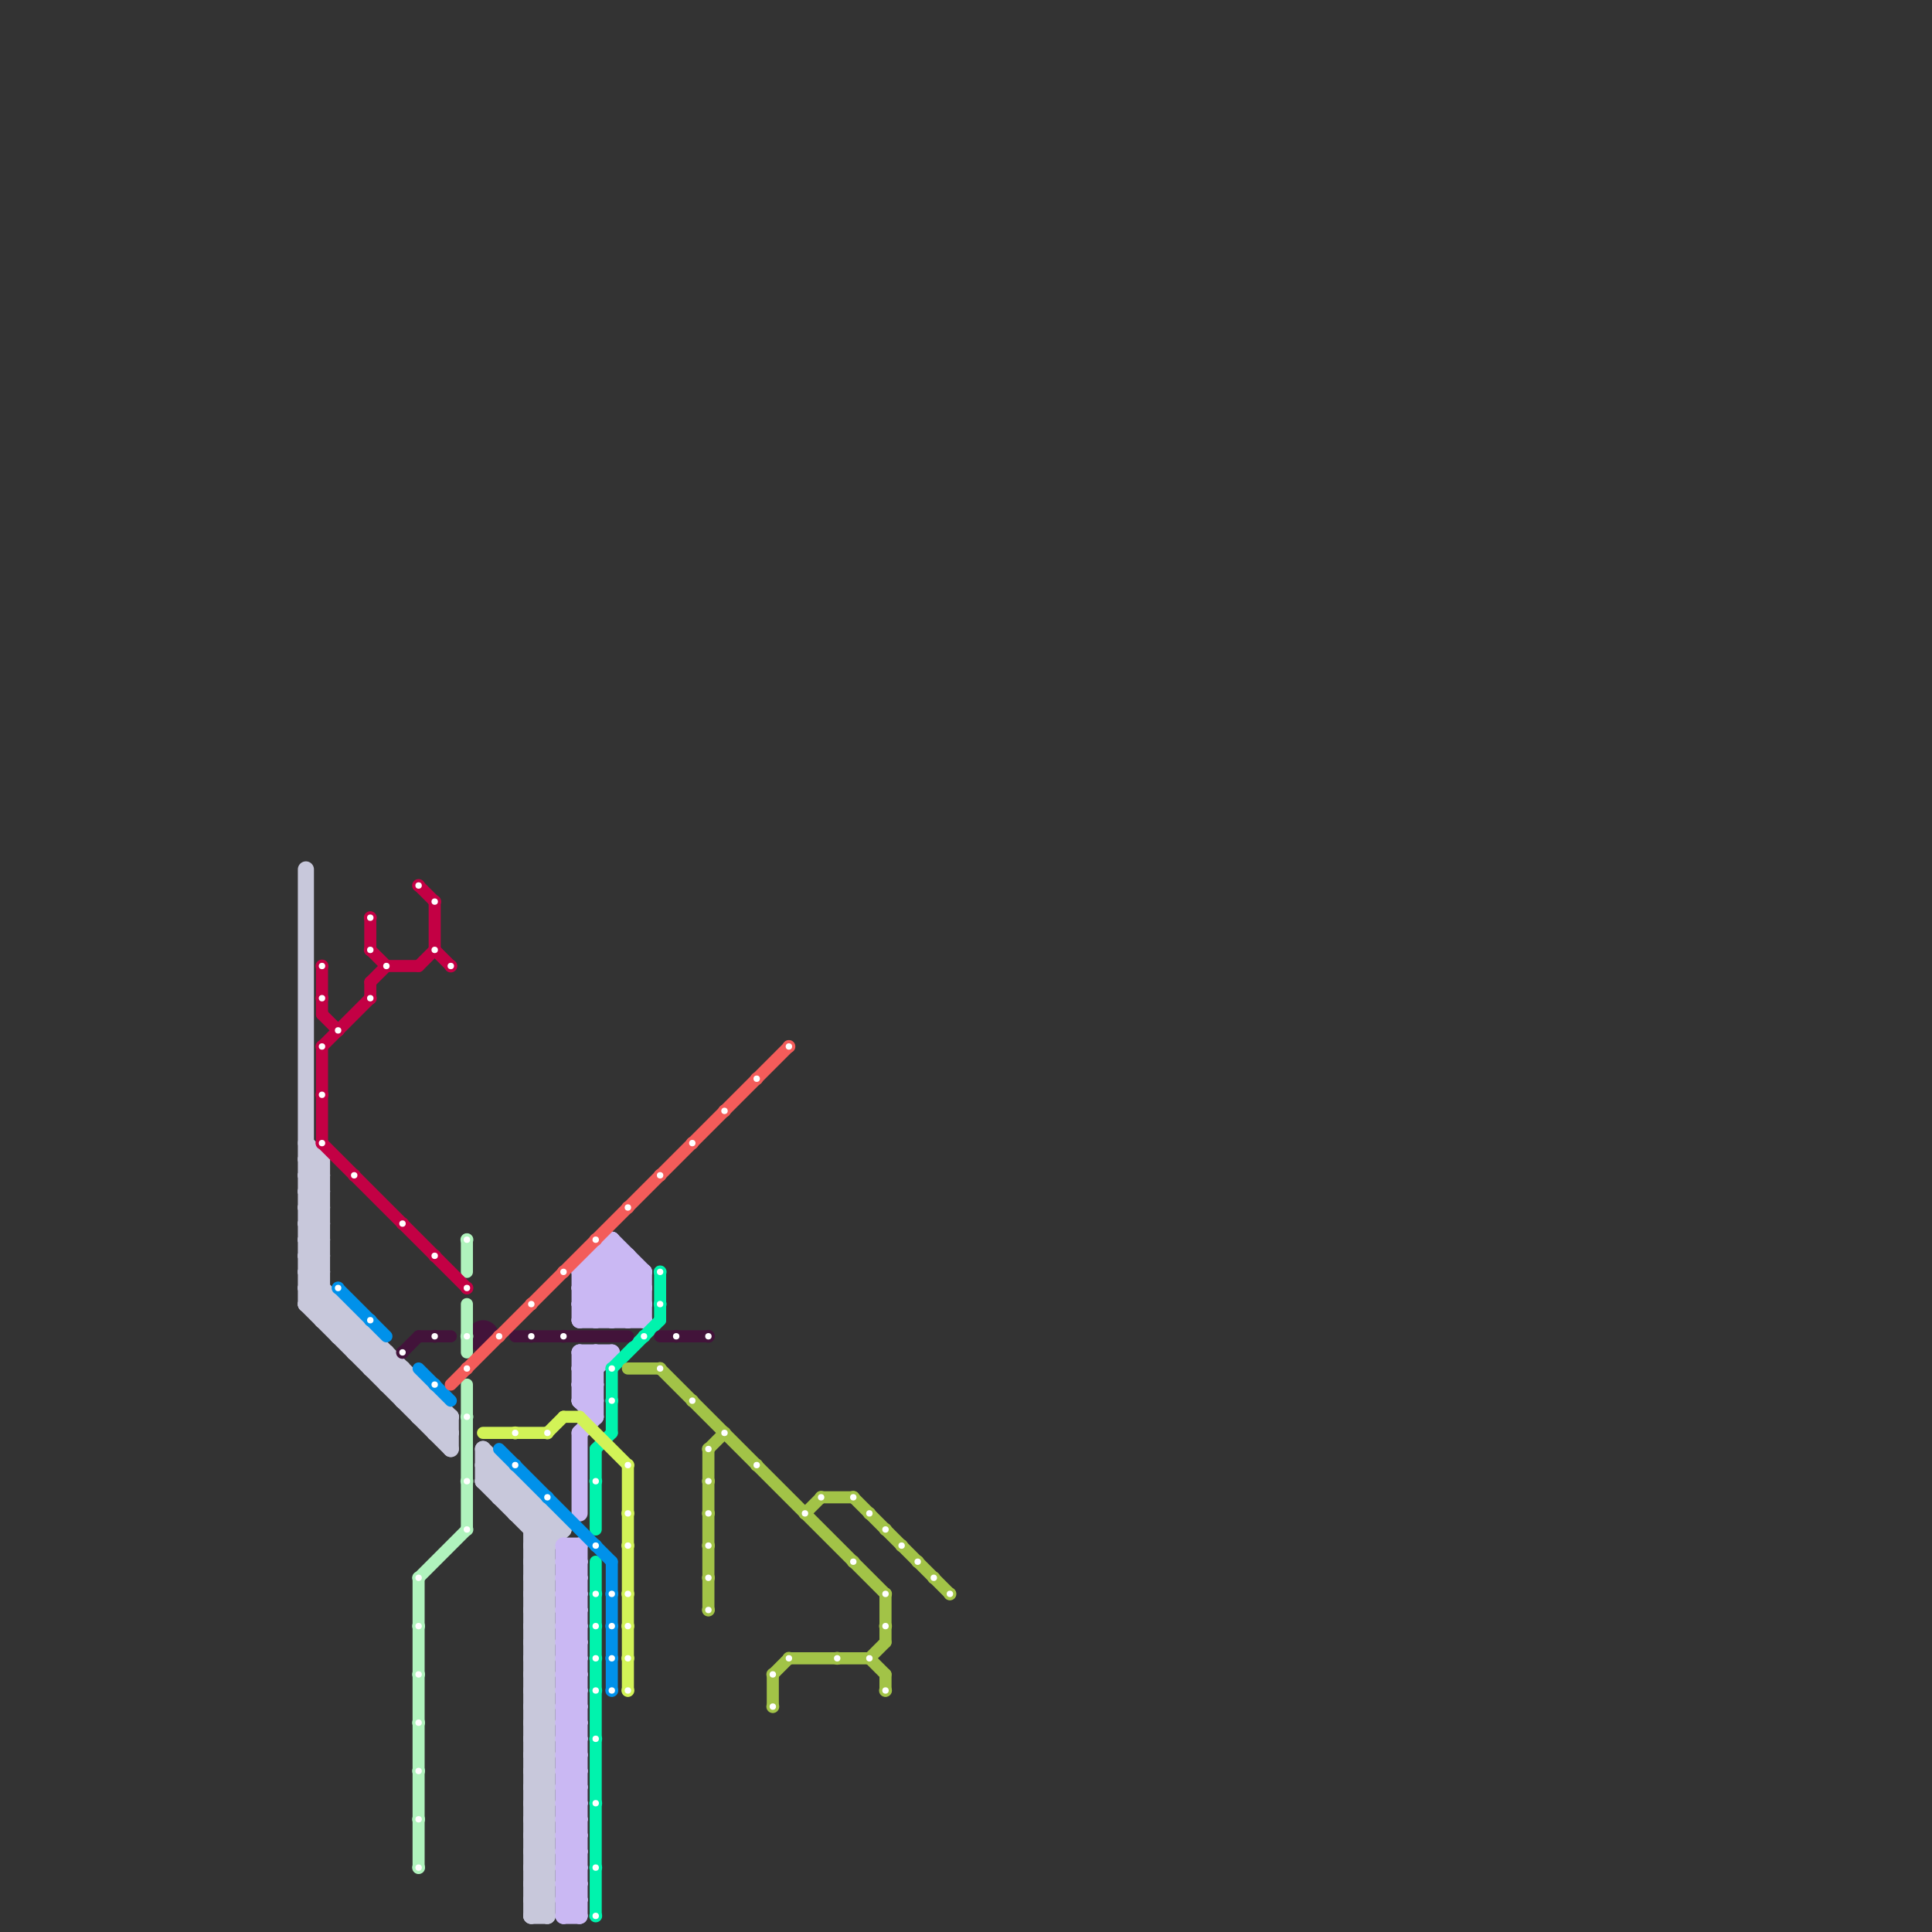 
<svg version="1.1" xmlns="http://www.w3.org/2000/svg" viewBox="0 0 120 120">
<rect x="0" y="0" width="120" height="120" fill="#333333" stroke="none"/>
<style>text { font: 1px Helvetica; font-weight: 600; white-space: pre; dominant-baseline: central; } line { stroke-width: 1; fill: none; stroke-linecap: round; stroke-linejoin: round; } .c0 { stroke: #c8c8db } .c1 { stroke: #cab8f3 } .c2 { stroke: #00f3ad } .c3 { stroke: #0091ea } .c4 { stroke: #42133a } .c5 { stroke: #b0f3bd } .c6 { stroke: #d2f357 } .c7 { stroke: #f35c5a } .c8 { stroke: #c30044 } .c9 { stroke: #a2c347 } .w2 { stroke-width: .75; }.w1 { stroke-width: 1; }</style><defs><g id="csm-c30044"><circle r="0.4" fill="#c30044"/><circle r="0.2" fill="#fff"/></g><g id="csm-0091ea"><circle r="0.4" fill="#0091ea"/><circle r="0.2" fill="#fff"/></g><g id="csm-42133a"><circle r="0.4" fill="#42133a"/><circle r="0.2" fill="#fff"/></g><g id="csm-b0f3bd"><circle r="0.4" fill="#b0f3bd"/><circle r="0.2" fill="#fff"/></g><g id="csm-f35c5a"><circle r="0.4" fill="#f35c5a"/><circle r="0.2" fill="#fff"/></g><g id="csm-d2f357"><circle r="0.4" fill="#d2f357"/><circle r="0.2" fill="#fff"/></g><g id="csm-00f3ad"><circle r="0.4" fill="#00f3ad"/><circle r="0.2" fill="#fff"/></g><g id="csm-a2c347"><circle r="0.4" fill="#a2c347"/><circle r="0.2" fill="#fff"/></g></defs><line class="c0 " x1="26" y1="86" x2="26" y2="88"/><line class="c0 " x1="33" y1="104" x2="34" y2="103"/><line class="c0 " x1="19" y1="80" x2="20" y2="79"/><line class="c0 " x1="33" y1="106" x2="34" y2="105"/><line class="c0 " x1="33" y1="116" x2="34" y2="115"/><line class="c0 " x1="23" y1="83" x2="23" y2="85"/><line class="c0 " x1="21" y1="83" x2="22" y2="82"/><line class="c0 " x1="33" y1="118" x2="34" y2="117"/><line class="c0 " x1="33" y1="98" x2="34" y2="98"/><line class="c0 " x1="21" y1="83" x2="23" y2="83"/><line class="c0 " x1="33" y1="100" x2="34" y2="100"/><line class="c0 " x1="33" y1="102" x2="34" y2="102"/><line class="c0 " x1="33" y1="110" x2="34" y2="109"/><line class="c0 " x1="33" y1="112" x2="34" y2="112"/><line class="c0 " x1="33" y1="104" x2="34" y2="105"/><line class="c0 " x1="33" y1="96" x2="34" y2="97"/><line class="c0 " x1="30" y1="92" x2="31" y2="91"/><line class="c0 " x1="33" y1="106" x2="34" y2="107"/><line class="c0 " x1="33" y1="116" x2="34" y2="117"/><line class="c0 " x1="33" y1="118" x2="34" y2="119"/><line class="c0 " x1="33" y1="110" x2="34" y2="111"/><line class="c0 " x1="28" y1="88" x2="28" y2="90"/><line class="c0 " x1="27" y1="89" x2="28" y2="88"/><line class="c0 " x1="19" y1="72" x2="20" y2="72"/><line class="c0 " x1="20" y1="72" x2="20" y2="82"/><line class="c0 " x1="19" y1="74" x2="20" y2="74"/><line class="c0 " x1="33" y1="119" x2="34" y2="119"/><line class="c0 " x1="33" y1="95" x2="34" y2="94"/><line class="c0 " x1="19" y1="73" x2="20" y2="72"/><line class="c0 " x1="25" y1="85" x2="25" y2="87"/><line class="c0 " x1="33" y1="107" x2="34" y2="106"/><line class="c0 " x1="33" y1="109" x2="34" y2="108"/><line class="c0 " x1="19" y1="75" x2="20" y2="75"/><line class="c0 " x1="27" y1="87" x2="27" y2="89"/><line class="c0 " x1="19" y1="77" x2="20" y2="76"/><line class="c0 " x1="33" y1="103" x2="34" y2="103"/><line class="c0 " x1="33" y1="113" x2="34" y2="113"/><line class="c0 " x1="19" y1="79" x2="20" y2="78"/><line class="c0 " x1="33" y1="105" x2="34" y2="105"/><line class="c0 " x1="19" y1="80" x2="28" y2="89"/><line class="c0 " x1="34" y1="94" x2="34" y2="119"/><line class="c0 " x1="19" y1="71" x2="20" y2="72"/><line class="c0 " x1="19" y1="73" x2="20" y2="74"/><line class="c0 " x1="33" y1="107" x2="34" y2="108"/><line class="c0 " x1="33" y1="109" x2="34" y2="110"/><line class="c0 " x1="33" y1="108" x2="34" y2="108"/><line class="c0 " x1="20" y1="82" x2="21" y2="81"/><line class="c0 " x1="19" y1="77" x2="20" y2="78"/><line class="c0 " x1="24" y1="84" x2="24" y2="86"/><line class="c0 " x1="30" y1="92" x2="34" y2="96"/><line class="c0 " x1="33" y1="114" x2="34" y2="114"/><line class="c0 " x1="24" y1="86" x2="26" y2="86"/><line class="c0 " x1="21" y1="81" x2="21" y2="83"/><line class="c0 " x1="22" y1="84" x2="23" y2="83"/><line class="c0 " x1="33" y1="98" x2="34" y2="97"/><line class="c0 " x1="19" y1="81" x2="28" y2="90"/><line class="c0 " x1="33" y1="100" x2="34" y2="99"/><line class="c0 " x1="19" y1="76" x2="20" y2="75"/><line class="c0 " x1="33" y1="102" x2="34" y2="101"/><line class="c0 " x1="19" y1="78" x2="20" y2="77"/><line class="c0 " x1="33" y1="112" x2="34" y2="111"/><line class="c0 " x1="31" y1="93" x2="32" y2="92"/><line class="c0 " x1="30" y1="92" x2="32" y2="92"/><line class="c0 " x1="33" y1="97" x2="35" y2="95"/><line class="c0 " x1="20" y1="82" x2="22" y2="82"/><line class="c0 " x1="19" y1="80" x2="20" y2="80"/><line class="c0 " x1="33" y1="96" x2="34" y2="96"/><line class="c0 " x1="33" y1="116" x2="34" y2="116"/><line class="c0 " x1="33" y1="93" x2="33" y2="119"/><line class="c0 " x1="33" y1="118" x2="34" y2="118"/><line class="c0 " x1="23" y1="85" x2="25" y2="85"/><line class="c0 " x1="22" y1="84" x2="24" y2="84"/><line class="c0 " x1="33" y1="98" x2="34" y2="99"/><line class="c0 " x1="33" y1="100" x2="34" y2="101"/><line class="c0 " x1="19" y1="76" x2="20" y2="77"/><line class="c0 " x1="33" y1="102" x2="34" y2="103"/><line class="c0 " x1="19" y1="78" x2="20" y2="79"/><line class="c0 " x1="33" y1="112" x2="34" y2="113"/><line class="c0 " x1="33" y1="99" x2="34" y2="99"/><line class="c0 " x1="33" y1="95" x2="35" y2="95"/><line class="c0 " x1="22" y1="82" x2="22" y2="84"/><line class="c0 " x1="33" y1="101" x2="34" y2="101"/><line class="c0 " x1="33" y1="111" x2="34" y2="111"/><line class="c0 " x1="33" y1="119" x2="34" y2="118"/><line class="c0 " x1="31" y1="91" x2="31" y2="93"/><line class="c0 " x1="33" y1="97" x2="34" y2="98"/><line class="c0 " x1="33" y1="115" x2="34" y2="115"/><line class="c0 " x1="33" y1="117" x2="34" y2="117"/><line class="c0 " x1="30" y1="91" x2="34" y2="95"/><line class="c0 " x1="27" y1="89" x2="28" y2="89"/><line class="c0 " x1="33" y1="103" x2="34" y2="102"/><line class="c0 " x1="33" y1="105" x2="34" y2="104"/><line class="c0 " x1="19" y1="73" x2="20" y2="73"/><line class="c0 " x1="30" y1="90" x2="30" y2="92"/><line class="c0 " x1="24" y1="86" x2="25" y2="85"/><line class="c0 " x1="19" y1="81" x2="21" y2="81"/><line class="c0 " x1="33" y1="108" x2="34" y2="107"/><line class="c0 " x1="19" y1="54" x2="19" y2="81"/><line class="c0 " x1="33" y1="103" x2="34" y2="104"/><line class="c0 " x1="26" y1="88" x2="27" y2="87"/><line class="c0 " x1="33" y1="105" x2="34" y2="106"/><line class="c0 " x1="33" y1="104" x2="34" y2="104"/><line class="c0 " x1="33" y1="106" x2="34" y2="106"/><line class="c0 " x1="33" y1="114" x2="34" y2="113"/><line class="c0 " x1="23" y1="85" x2="24" y2="84"/><line class="c0 " x1="31" y1="93" x2="33" y2="93"/><line class="c0 " x1="30" y1="91" x2="31" y2="91"/><line class="c0 " x1="33" y1="108" x2="34" y2="109"/><line class="c0 " x1="33" y1="110" x2="34" y2="110"/><line class="c0 " x1="33" y1="96" x2="34" y2="95"/><line class="c0 " x1="19" y1="79" x2="28" y2="88"/><line class="c0 " x1="19" y1="74" x2="20" y2="73"/><line class="c0 " x1="33" y1="114" x2="34" y2="115"/><line class="c0 " x1="19" y1="76" x2="20" y2="76"/><line class="c0 " x1="30" y1="90" x2="35" y2="95"/><line class="c0 " x1="19" y1="78" x2="20" y2="78"/><line class="c0 " x1="33" y1="99" x2="34" y2="98"/><line class="c0 " x1="19" y1="75" x2="20" y2="74"/><line class="c0 " x1="33" y1="101" x2="34" y2="100"/><line class="c0 " x1="33" y1="111" x2="34" y2="110"/><line class="c0 " x1="33" y1="113" x2="34" y2="112"/><line class="c0 " x1="19" y1="72" x2="20" y2="73"/><line class="c0 " x1="19" y1="74" x2="20" y2="75"/><line class="c0 " x1="25" y1="87" x2="26" y2="86"/><line class="c0 " x1="33" y1="97" x2="34" y2="97"/><line class="c0 " x1="19" y1="81" x2="20" y2="80"/><line class="c0 " x1="33" y1="107" x2="34" y2="107"/><line class="c0 " x1="33" y1="115" x2="34" y2="114"/><line class="c0 " x1="25" y1="87" x2="27" y2="87"/><line class="c0 " x1="33" y1="109" x2="34" y2="109"/><line class="c0 " x1="33" y1="117" x2="34" y2="116"/><line class="c0 " x1="33" y1="99" x2="34" y2="100"/><line class="c0 " x1="19" y1="75" x2="20" y2="76"/><line class="c0 " x1="32" y1="94" x2="33" y2="93"/><line class="c0 " x1="33" y1="101" x2="34" y2="102"/><line class="c0 " x1="19" y1="77" x2="20" y2="77"/><line class="c0 " x1="33" y1="111" x2="34" y2="112"/><line class="c0 " x1="19" y1="79" x2="20" y2="79"/><line class="c0 " x1="33" y1="113" x2="34" y2="114"/><line class="c0 " x1="32" y1="94" x2="34" y2="94"/><line class="c0 " x1="33" y1="115" x2="34" y2="116"/><line class="c0 " x1="26" y1="88" x2="28" y2="88"/><line class="c0 " x1="33" y1="117" x2="34" y2="118"/><line class="c0 " x1="32" y1="92" x2="32" y2="94"/><line class="c1 " x1="36" y1="81" x2="37" y2="82"/><line class="c1 " x1="36" y1="81" x2="40" y2="81"/><line class="c1 " x1="35" y1="117" x2="36" y2="118"/><line class="c1 " x1="36" y1="84" x2="38" y2="84"/><line class="c1 " x1="35" y1="116" x2="36" y2="116"/><line class="c1 " x1="35" y1="118" x2="36" y2="118"/><line class="c1 " x1="35" y1="102" x2="36" y2="101"/><line class="c1 " x1="35" y1="104" x2="36" y2="103"/><line class="c1 " x1="36" y1="86" x2="38" y2="84"/><line class="c1 " x1="35" y1="98" x2="36" y2="98"/><line class="c1 " x1="35" y1="100" x2="36" y2="100"/><line class="c1 " x1="36" y1="79" x2="39" y2="82"/><line class="c1 " x1="35" y1="102" x2="36" y2="103"/><line class="c1 " x1="36" y1="96" x2="36" y2="119"/><line class="c1 " x1="35" y1="104" x2="36" y2="105"/><line class="c1 " x1="36" y1="80" x2="40" y2="80"/><line class="c1 " x1="36" y1="82" x2="40" y2="82"/><line class="c1 " x1="35" y1="103" x2="36" y2="103"/><line class="c1 " x1="37" y1="78" x2="39" y2="78"/><line class="c1 " x1="35" y1="119" x2="36" y2="119"/><line class="c1 " x1="35" y1="97" x2="36" y2="96"/><line class="c1 " x1="35" y1="107" x2="36" y2="106"/><line class="c1 " x1="35" y1="109" x2="36" y2="108"/><line class="c1 " x1="35" y1="105" x2="36" y2="106"/><line class="c1 " x1="36" y1="82" x2="39" y2="79"/><line class="c1 " x1="38" y1="78" x2="40" y2="80"/><line class="c1 " x1="39" y1="78" x2="39" y2="82"/><line class="c1 " x1="36" y1="85" x2="37" y2="84"/><line class="c1 " x1="35" y1="111" x2="36" y2="111"/><line class="c1 " x1="35" y1="113" x2="36" y2="113"/><line class="c1 " x1="36" y1="80" x2="38" y2="78"/><line class="c1 " x1="35" y1="97" x2="36" y2="98"/><line class="c1 " x1="35" y1="107" x2="36" y2="108"/><line class="c1 " x1="35" y1="109" x2="36" y2="110"/><line class="c1 " x1="35" y1="96" x2="36" y2="96"/><line class="c1 " x1="35" y1="106" x2="36" y2="106"/><line class="c1 " x1="35" y1="108" x2="36" y2="108"/><line class="c1 " x1="35" y1="116" x2="36" y2="115"/><line class="c1 " x1="37" y1="78" x2="37" y2="82"/><line class="c1 " x1="35" y1="118" x2="36" y2="117"/><line class="c1 " x1="36" y1="85" x2="37" y2="86"/><line class="c1 " x1="37" y1="78" x2="40" y2="81"/><line class="c1 " x1="35" y1="110" x2="36" y2="110"/><line class="c1 " x1="35" y1="112" x2="36" y2="112"/><line class="c1 " x1="35" y1="114" x2="36" y2="114"/><line class="c1 " x1="37" y1="84" x2="37" y2="88"/><line class="c1 " x1="35" y1="98" x2="36" y2="97"/><line class="c1 " x1="35" y1="100" x2="36" y2="99"/><line class="c1 " x1="35" y1="116" x2="36" y2="117"/><line class="c1 " x1="36" y1="79" x2="36" y2="82"/><line class="c1 " x1="35" y1="118" x2="36" y2="119"/><line class="c1 " x1="36" y1="84" x2="36" y2="87"/><line class="c1 " x1="38" y1="82" x2="40" y2="80"/><line class="c1 " x1="36" y1="80" x2="38" y2="82"/><line class="c1 " x1="39" y1="82" x2="40" y2="81"/><line class="c1 " x1="36" y1="86" x2="37" y2="87"/><line class="c1 " x1="35" y1="103" x2="36" y2="102"/><line class="c1 " x1="35" y1="115" x2="36" y2="114"/><line class="c1 " x1="35" y1="98" x2="36" y2="99"/><line class="c1 " x1="35" y1="100" x2="36" y2="101"/><line class="c1 " x1="35" y1="99" x2="36" y2="99"/><line class="c1 " x1="35" y1="101" x2="36" y2="101"/><line class="c1 " x1="35" y1="119" x2="36" y2="118"/><line class="c1 " x1="38" y1="77" x2="38" y2="82"/><line class="c1 " x1="35" y1="103" x2="36" y2="104"/><line class="c1 " x1="36" y1="87" x2="37" y2="87"/><line class="c1 " x1="35" y1="105" x2="36" y2="105"/><line class="c1 " x1="35" y1="115" x2="36" y2="116"/><line class="c1 " x1="35" y1="117" x2="36" y2="117"/><line class="c1 " x1="36" y1="81" x2="39" y2="78"/><line class="c1 " x1="35" y1="106" x2="36" y2="105"/><line class="c1 " x1="35" y1="108" x2="36" y2="107"/><line class="c1 " x1="35" y1="102" x2="36" y2="102"/><line class="c1 " x1="35" y1="110" x2="36" y2="109"/><line class="c1 " x1="35" y1="104" x2="36" y2="104"/><line class="c1 " x1="35" y1="112" x2="36" y2="111"/><line class="c1 " x1="35" y1="114" x2="36" y2="113"/><line class="c1 " x1="36" y1="89" x2="36" y2="94"/><line class="c1 " x1="35" y1="96" x2="36" y2="97"/><line class="c1 " x1="35" y1="106" x2="36" y2="107"/><line class="c1 " x1="35" y1="108" x2="36" y2="109"/><line class="c1 " x1="35" y1="96" x2="35" y2="119"/><line class="c1 " x1="36" y1="84" x2="37" y2="85"/><line class="c1 " x1="35" y1="110" x2="36" y2="111"/><line class="c1 " x1="36" y1="86" x2="37" y2="86"/><line class="c1 " x1="35" y1="112" x2="36" y2="113"/><line class="c1 " x1="35" y1="114" x2="36" y2="115"/><line class="c1 " x1="38" y1="77" x2="40" y2="79"/><line class="c1 " x1="35" y1="99" x2="36" y2="98"/><line class="c1 " x1="35" y1="101" x2="36" y2="100"/><line class="c1 " x1="36" y1="79" x2="38" y2="77"/><line class="c1 " x1="37" y1="82" x2="40" y2="79"/><line class="c1 " x1="35" y1="111" x2="36" y2="110"/><line class="c1 " x1="35" y1="113" x2="36" y2="112"/><line class="c1 " x1="36" y1="87" x2="37" y2="86"/><line class="c1 " x1="35" y1="97" x2="36" y2="97"/><line class="c1 " x1="35" y1="105" x2="36" y2="104"/><line class="c1 " x1="36" y1="89" x2="37" y2="88"/><line class="c1 " x1="35" y1="115" x2="36" y2="115"/><line class="c1 " x1="35" y1="107" x2="36" y2="107"/><line class="c1 " x1="35" y1="109" x2="36" y2="109"/><line class="c1 " x1="35" y1="117" x2="36" y2="116"/><line class="c1 " x1="40" y1="79" x2="40" y2="82"/><line class="c1 " x1="37" y1="79" x2="40" y2="82"/><line class="c1 " x1="35" y1="99" x2="36" y2="100"/><line class="c1 " x1="35" y1="101" x2="36" y2="102"/><line class="c1 " x1="36" y1="85" x2="37" y2="85"/><line class="c1 " x1="35" y1="111" x2="36" y2="112"/><line class="c1 " x1="35" y1="113" x2="36" y2="114"/><line class="c1 " x1="36" y1="87" x2="37" y2="88"/><line class="c1 " x1="36" y1="79" x2="40" y2="79"/><line class="c2 w2" x1="41" y1="79" x2="41" y2="82"/><line class="c2 w2" x1="37" y1="97" x2="37" y2="119"/><line class="c2 w2" x1="37" y1="90" x2="37" y2="95"/><line class="c2 w2" x1="37" y1="90" x2="38" y2="89"/><line class="c2 w2" x1="38" y1="85" x2="41" y2="82"/><line class="c2 w2" x1="38" y1="85" x2="38" y2="89"/><line class="c3 w2" x1="26" y1="85" x2="28" y2="87"/><line class="c3 w2" x1="21" y1="80" x2="24" y2="83"/><line class="c3 w2" x1="31" y1="90" x2="38" y2="97"/><line class="c3 w2" x1="38" y1="97" x2="38" y2="105"/><line class="c4 w2" x1="25" y1="84" x2="26" y2="83"/><line class="c4 w2" x1="41" y1="83" x2="44" y2="83"/><line class="c4 w2" x1="26" y1="83" x2="28" y2="83"/><line class="c4 w2" x1="32" y1="83" x2="39" y2="83"/><circle cx="30" cy="83" r="1" fill="#42133a" /><line class="c5 w2" x1="29" y1="86" x2="29" y2="95"/><line class="c5 w2" x1="29" y1="77" x2="29" y2="79"/><line class="c5 w2" x1="26" y1="98" x2="29" y2="95"/><line class="c5 w2" x1="26" y1="98" x2="26" y2="116"/><line class="c5 w2" x1="29" y1="81" x2="29" y2="84"/><line class="c6 w2" x1="36" y1="88" x2="39" y2="91"/><line class="c6 w2" x1="35" y1="88" x2="36" y2="88"/><line class="c6 w2" x1="39" y1="91" x2="39" y2="105"/><line class="c6 w2" x1="30" y1="89" x2="34" y2="89"/><line class="c6 w2" x1="34" y1="89" x2="35" y2="88"/><line class="c7 w2" x1="28" y1="86" x2="49" y2="65"/><line class="c8 w2" x1="24" y1="60" x2="26" y2="60"/><line class="c8 w2" x1="27" y1="59" x2="28" y2="60"/><line class="c8 w2" x1="23" y1="61" x2="24" y2="60"/><line class="c8 w2" x1="26" y1="60" x2="27" y2="59"/><line class="c8 w2" x1="27" y1="56" x2="27" y2="59"/><line class="c8 w2" x1="23" y1="57" x2="23" y2="59"/><line class="c8 w2" x1="23" y1="59" x2="24" y2="60"/><line class="c8 w2" x1="20" y1="60" x2="20" y2="63"/><line class="c8 w2" x1="20" y1="71" x2="29" y2="80"/><line class="c8 w2" x1="26" y1="55" x2="27" y2="56"/><line class="c8 w2" x1="20" y1="65" x2="23" y2="62"/><line class="c8 w2" x1="20" y1="63" x2="21" y2="64"/><line class="c8 w2" x1="23" y1="61" x2="23" y2="62"/><line class="c8 w2" x1="20" y1="65" x2="20" y2="71"/><line class="c9 w2" x1="51" y1="93" x2="53" y2="93"/><line class="c9 w2" x1="54" y1="103" x2="55" y2="104"/><line class="c9 w2" x1="44" y1="90" x2="44" y2="100"/><line class="c9 w2" x1="53" y1="93" x2="59" y2="99"/><line class="c9 w2" x1="49" y1="103" x2="54" y2="103"/><line class="c9 w2" x1="55" y1="104" x2="55" y2="105"/><line class="c9 w2" x1="39" y1="85" x2="41" y2="85"/><line class="c9 w2" x1="44" y1="90" x2="45" y2="89"/><line class="c9 w2" x1="50" y1="94" x2="51" y2="93"/><line class="c9 w2" x1="54" y1="103" x2="55" y2="102"/><line class="c9 w2" x1="48" y1="104" x2="49" y2="103"/><line class="c9 w2" x1="48" y1="104" x2="48" y2="106"/><line class="c9 w2" x1="41" y1="85" x2="55" y2="99"/><line class="c9 w2" x1="55" y1="99" x2="55" y2="102"/>

<use x="20" y="60" href="#csm-c30044"/><use x="20" y="62" href="#csm-c30044"/><use x="20" y="65" href="#csm-c30044"/><use x="20" y="68" href="#csm-c30044"/><use x="20" y="71" href="#csm-c30044"/><use x="21" y="64" href="#csm-c30044"/><use x="21" y="80" href="#csm-0091ea"/><use x="22" y="73" href="#csm-c30044"/><use x="23" y="57" href="#csm-c30044"/><use x="23" y="59" href="#csm-c30044"/><use x="23" y="62" href="#csm-c30044"/><use x="23" y="82" href="#csm-0091ea"/><use x="24" y="60" href="#csm-c30044"/><use x="25" y="76" href="#csm-c30044"/><use x="25" y="84" href="#csm-42133a"/><use x="26" y="55" href="#csm-c30044"/><use x="26" y="98" href="#csm-b0f3bd"/><use x="26" y="101" href="#csm-b0f3bd"/><use x="26" y="104" href="#csm-b0f3bd"/><use x="26" y="107" href="#csm-b0f3bd"/><use x="26" y="110" href="#csm-b0f3bd"/><use x="26" y="113" href="#csm-b0f3bd"/><use x="26" y="116" href="#csm-b0f3bd"/><use x="27" y="56" href="#csm-c30044"/><use x="27" y="59" href="#csm-c30044"/><use x="27" y="78" href="#csm-c30044"/><use x="27" y="83" href="#csm-42133a"/><use x="27" y="86" href="#csm-0091ea"/><use x="28" y="60" href="#csm-c30044"/><use x="29" y="77" href="#csm-b0f3bd"/><use x="29" y="80" href="#csm-c30044"/><use x="29" y="83" href="#csm-b0f3bd"/><use x="29" y="85" href="#csm-f35c5a"/><use x="29" y="88" href="#csm-b0f3bd"/><use x="29" y="92" href="#csm-b0f3bd"/><use x="29" y="95" href="#csm-b0f3bd"/><use x="31" y="83" href="#csm-f35c5a"/><use x="32" y="89" href="#csm-d2f357"/><use x="32" y="91" href="#csm-0091ea"/><use x="33" y="81" href="#csm-f35c5a"/><use x="33" y="83" href="#csm-42133a"/><use x="34" y="89" href="#csm-d2f357"/><use x="34" y="93" href="#csm-0091ea"/><use x="35" y="79" href="#csm-f35c5a"/><use x="35" y="83" href="#csm-42133a"/><use x="37" y="77" href="#csm-f35c5a"/><use x="37" y="92" href="#csm-00f3ad"/><use x="37" y="96" href="#csm-0091ea"/><use x="37" y="99" href="#csm-00f3ad"/><use x="37" y="101" href="#csm-00f3ad"/><use x="37" y="103" href="#csm-00f3ad"/><use x="37" y="105" href="#csm-00f3ad"/><use x="37" y="108" href="#csm-00f3ad"/><use x="37" y="112" href="#csm-00f3ad"/><use x="37" y="116" href="#csm-00f3ad"/><use x="37" y="119" href="#csm-00f3ad"/><use x="38" y="85" href="#csm-00f3ad"/><use x="38" y="87" href="#csm-00f3ad"/><use x="38" y="99" href="#csm-0091ea"/><use x="38" y="101" href="#csm-0091ea"/><use x="38" y="103" href="#csm-0091ea"/><use x="38" y="105" href="#csm-0091ea"/><use x="39" y="75" href="#csm-f35c5a"/><use x="39" y="91" href="#csm-d2f357"/><use x="39" y="94" href="#csm-d2f357"/><use x="39" y="96" href="#csm-d2f357"/><use x="39" y="99" href="#csm-d2f357"/><use x="39" y="101" href="#csm-d2f357"/><use x="39" y="103" href="#csm-d2f357"/><use x="39" y="105" href="#csm-d2f357"/><use x="40" y="83" href="#csm-00f3ad"/><use x="41" y="73" href="#csm-f35c5a"/><use x="41" y="79" href="#csm-00f3ad"/><use x="41" y="81" href="#csm-00f3ad"/><use x="41" y="85" href="#csm-a2c347"/><use x="42" y="83" href="#csm-42133a"/><use x="43" y="71" href="#csm-f35c5a"/><use x="43" y="87" href="#csm-a2c347"/><use x="44" y="83" href="#csm-42133a"/><use x="44" y="90" href="#csm-a2c347"/><use x="44" y="92" href="#csm-a2c347"/><use x="44" y="94" href="#csm-a2c347"/><use x="44" y="96" href="#csm-a2c347"/><use x="44" y="98" href="#csm-a2c347"/><use x="44" y="100" href="#csm-a2c347"/><use x="45" y="69" href="#csm-f35c5a"/><use x="45" y="89" href="#csm-a2c347"/><use x="47" y="67" href="#csm-f35c5a"/><use x="47" y="91" href="#csm-a2c347"/><use x="48" y="104" href="#csm-a2c347"/><use x="48" y="106" href="#csm-a2c347"/><use x="49" y="65" href="#csm-f35c5a"/><use x="49" y="103" href="#csm-a2c347"/><use x="50" y="94" href="#csm-a2c347"/><use x="51" y="93" href="#csm-a2c347"/><use x="52" y="103" href="#csm-a2c347"/><use x="53" y="93" href="#csm-a2c347"/><use x="53" y="97" href="#csm-a2c347"/><use x="54" y="94" href="#csm-a2c347"/><use x="54" y="103" href="#csm-a2c347"/><use x="55" y="95" href="#csm-a2c347"/><use x="55" y="99" href="#csm-a2c347"/><use x="55" y="101" href="#csm-a2c347"/><use x="55" y="105" href="#csm-a2c347"/><use x="56" y="96" href="#csm-a2c347"/><use x="57" y="97" href="#csm-a2c347"/><use x="58" y="98" href="#csm-a2c347"/><use x="59" y="99" href="#csm-a2c347"/>
</svg>

